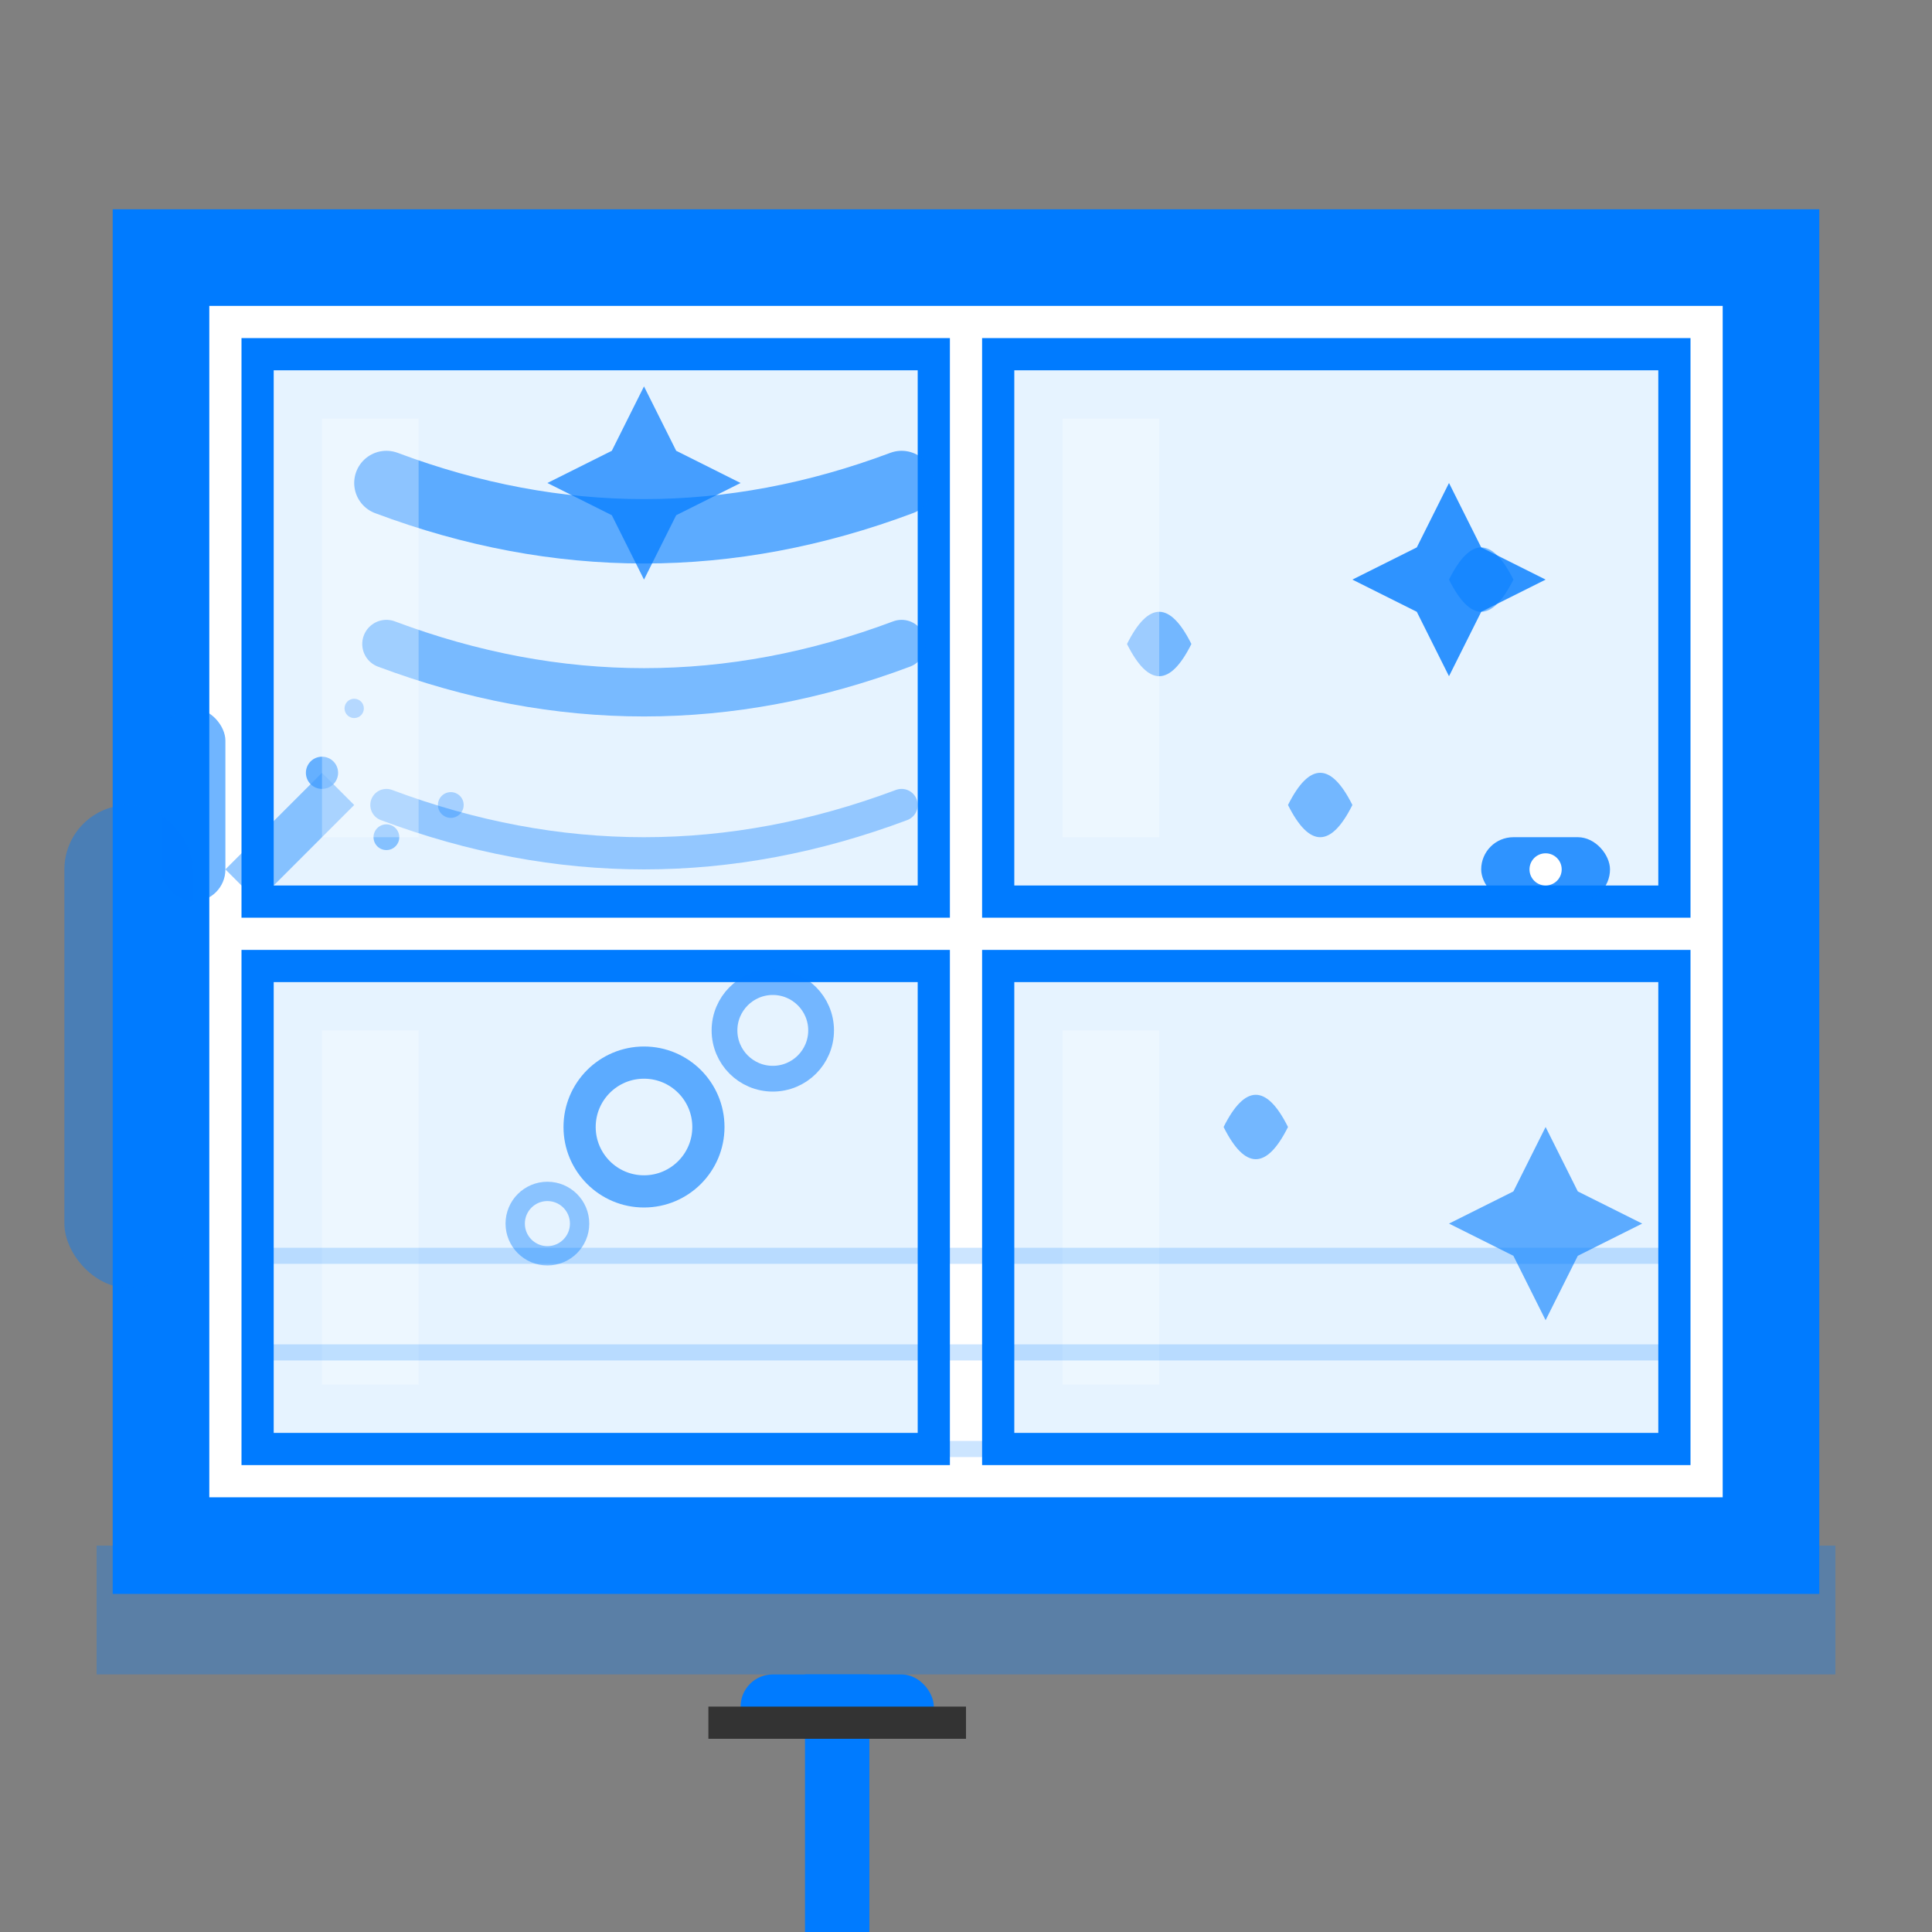 <svg width="60" height="60" viewBox="0 0 60 60" fill="none" xmlns="http://www.w3.org/2000/svg">
  <rect x="0" y="0" width="60" height="60" fill="#808080" stroke="none"/>
  <!-- Window frame -->
  <rect x="5" y="8" width="50" height="40" fill="white" stroke="#007bff" stroke-width="3"/>
  
  <!-- Window panes -->
  <rect x="8" y="11" width="21" height="17" fill="#e6f3ff" stroke="#007bff" stroke-width="1"/>
  <rect x="31" y="11" width="21" height="17" fill="#e6f3ff" stroke="#007bff" stroke-width="1"/>
  <rect x="8" y="30" width="21" height="15" fill="#e6f3ff" stroke="#007bff" stroke-width="1"/>
  <rect x="31" y="30" width="21" height="15" fill="#e6f3ff" stroke="#007bff" stroke-width="1"/>
  
  <!-- Window sill -->
  <rect x="3" y="48" width="54" height="4" fill="#007bff" fill-opacity="0.3"/>
  
  <!-- Squeegee cleaning tool -->
  <g transform="translate(15, 52)">
    <rect x="10" y="0" width="2" height="15" fill="#007bff"/>
    <rect x="8" y="0" width="6" height="2" rx="1" fill="#007bff"/>
    <rect x="7" y="1" width="8" height="1" fill="#333"/>
  </g>
  
  <!-- Cleaning action - squeegee streak -->
  <g opacity="0.6">
    <path d="M12 15 Q20 18 28 15" stroke="#007bff" stroke-width="2" fill="none" stroke-linecap="round"/>
    <path d="M12 20 Q20 23 28 20" stroke="#007bff" stroke-width="1.5" fill="none" stroke-linecap="round" opacity="0.8"/>
    <path d="M12 25 Q20 28 28 25" stroke="#007bff" stroke-width="1" fill="none" stroke-linecap="round" opacity="0.6"/>
  </g>
  
  <!-- Water droplets -->
  <g opacity="0.5">
    <path d="M35 20 Q36 18 37 20 Q36 22 35 20" fill="#007bff"/>
    <path d="M40 25 Q41 23 42 25 Q41 27 40 25" fill="#007bff"/>
    <path d="M45 18 Q46 16 47 18 Q46 20 45 18" fill="#007bff"/>
    <path d="M38 35 Q39 33 40 35 Q39 37 38 35" fill="#007bff"/>
  </g>
  
  <!-- Soap bubbles -->
  <circle cx="20" cy="35" r="2" fill="none" stroke="#007bff" stroke-width="1" opacity="0.6"/>
  <circle cx="24" cy="32" r="1.5" fill="none" stroke="#007bff" stroke-width="0.8" opacity="0.5"/>
  <circle cx="17" cy="38" r="1" fill="none" stroke="#007bff" stroke-width="0.6" opacity="0.4"/>
  
  <!-- Spray bottle -->
  <g transform="translate(2, 20)" opacity="0.7">
    <rect x="0" y="5" width="4" height="15" rx="2" fill="#007bff" fill-opacity="0.6"/>
    <rect x="3" y="2" width="2" height="6" rx="1" fill="#007bff" fill-opacity="0.8"/>
    <path d="M5 7 L8 4 L9 5 L6 8" fill="#007bff" fill-opacity="0.6"/>
    
    <!-- Spray mist -->
    <circle cx="8" cy="4" r="0.5" fill="#007bff" opacity="0.8"/>
    <circle cx="10" cy="6" r="0.4" fill="#007bff" opacity="0.6"/>
    <circle cx="9" cy="2" r="0.3" fill="#007bff" opacity="0.5"/>
    <circle cx="12" cy="5" r="0.4" fill="#007bff" opacity="0.4"/>
  </g>
  
  <!-- Sparkles on clean window -->
  <path d="M45 15L46 17L48 18L46 19L45 21L44 19L42 18L44 17L45 15Z" fill="#007bff" opacity="0.8"/>
  <path d="M20 12L21 14L23 15L21 16L20 18L19 16L17 15L19 14L20 12Z" fill="#007bff" opacity="0.7"/>
  <path d="M48 35L49 37L51 38L49 39L48 41L47 39L45 38L47 37L48 35Z" fill="#007bff" opacity="0.6"/>
  
  <!-- Reflection/shine effect -->
  <g opacity="0.3">
    <rect x="10" y="13" width="3" height="13" fill="white"/>
    <rect x="33" y="13" width="3" height="13" fill="white"/>
    <rect x="10" y="32" width="3" height="11" fill="white"/>
    <rect x="33" y="32" width="3" height="11" fill="white"/>
  </g>
  
  <!-- Window handle -->
  <rect x="46" y="26" width="4" height="2" rx="1" fill="#007bff" fill-opacity="0.8"/>
  <circle cx="48" cy="27" r="0.5" fill="white"/>
  
  <!-- Clean streak lines showing spotless result -->
  <g opacity="0.2">
    <line x1="8" y1="45" x2="52" y2="45" stroke="#007bff" stroke-width="0.5"/>
    <line x1="8" y1="42" x2="52" y2="42" stroke="#007bff" stroke-width="0.5"/>
    <line x1="8" y1="39" x2="52" y2="39" stroke="#007bff" stroke-width="0.5"/>
  </g>
</svg>
